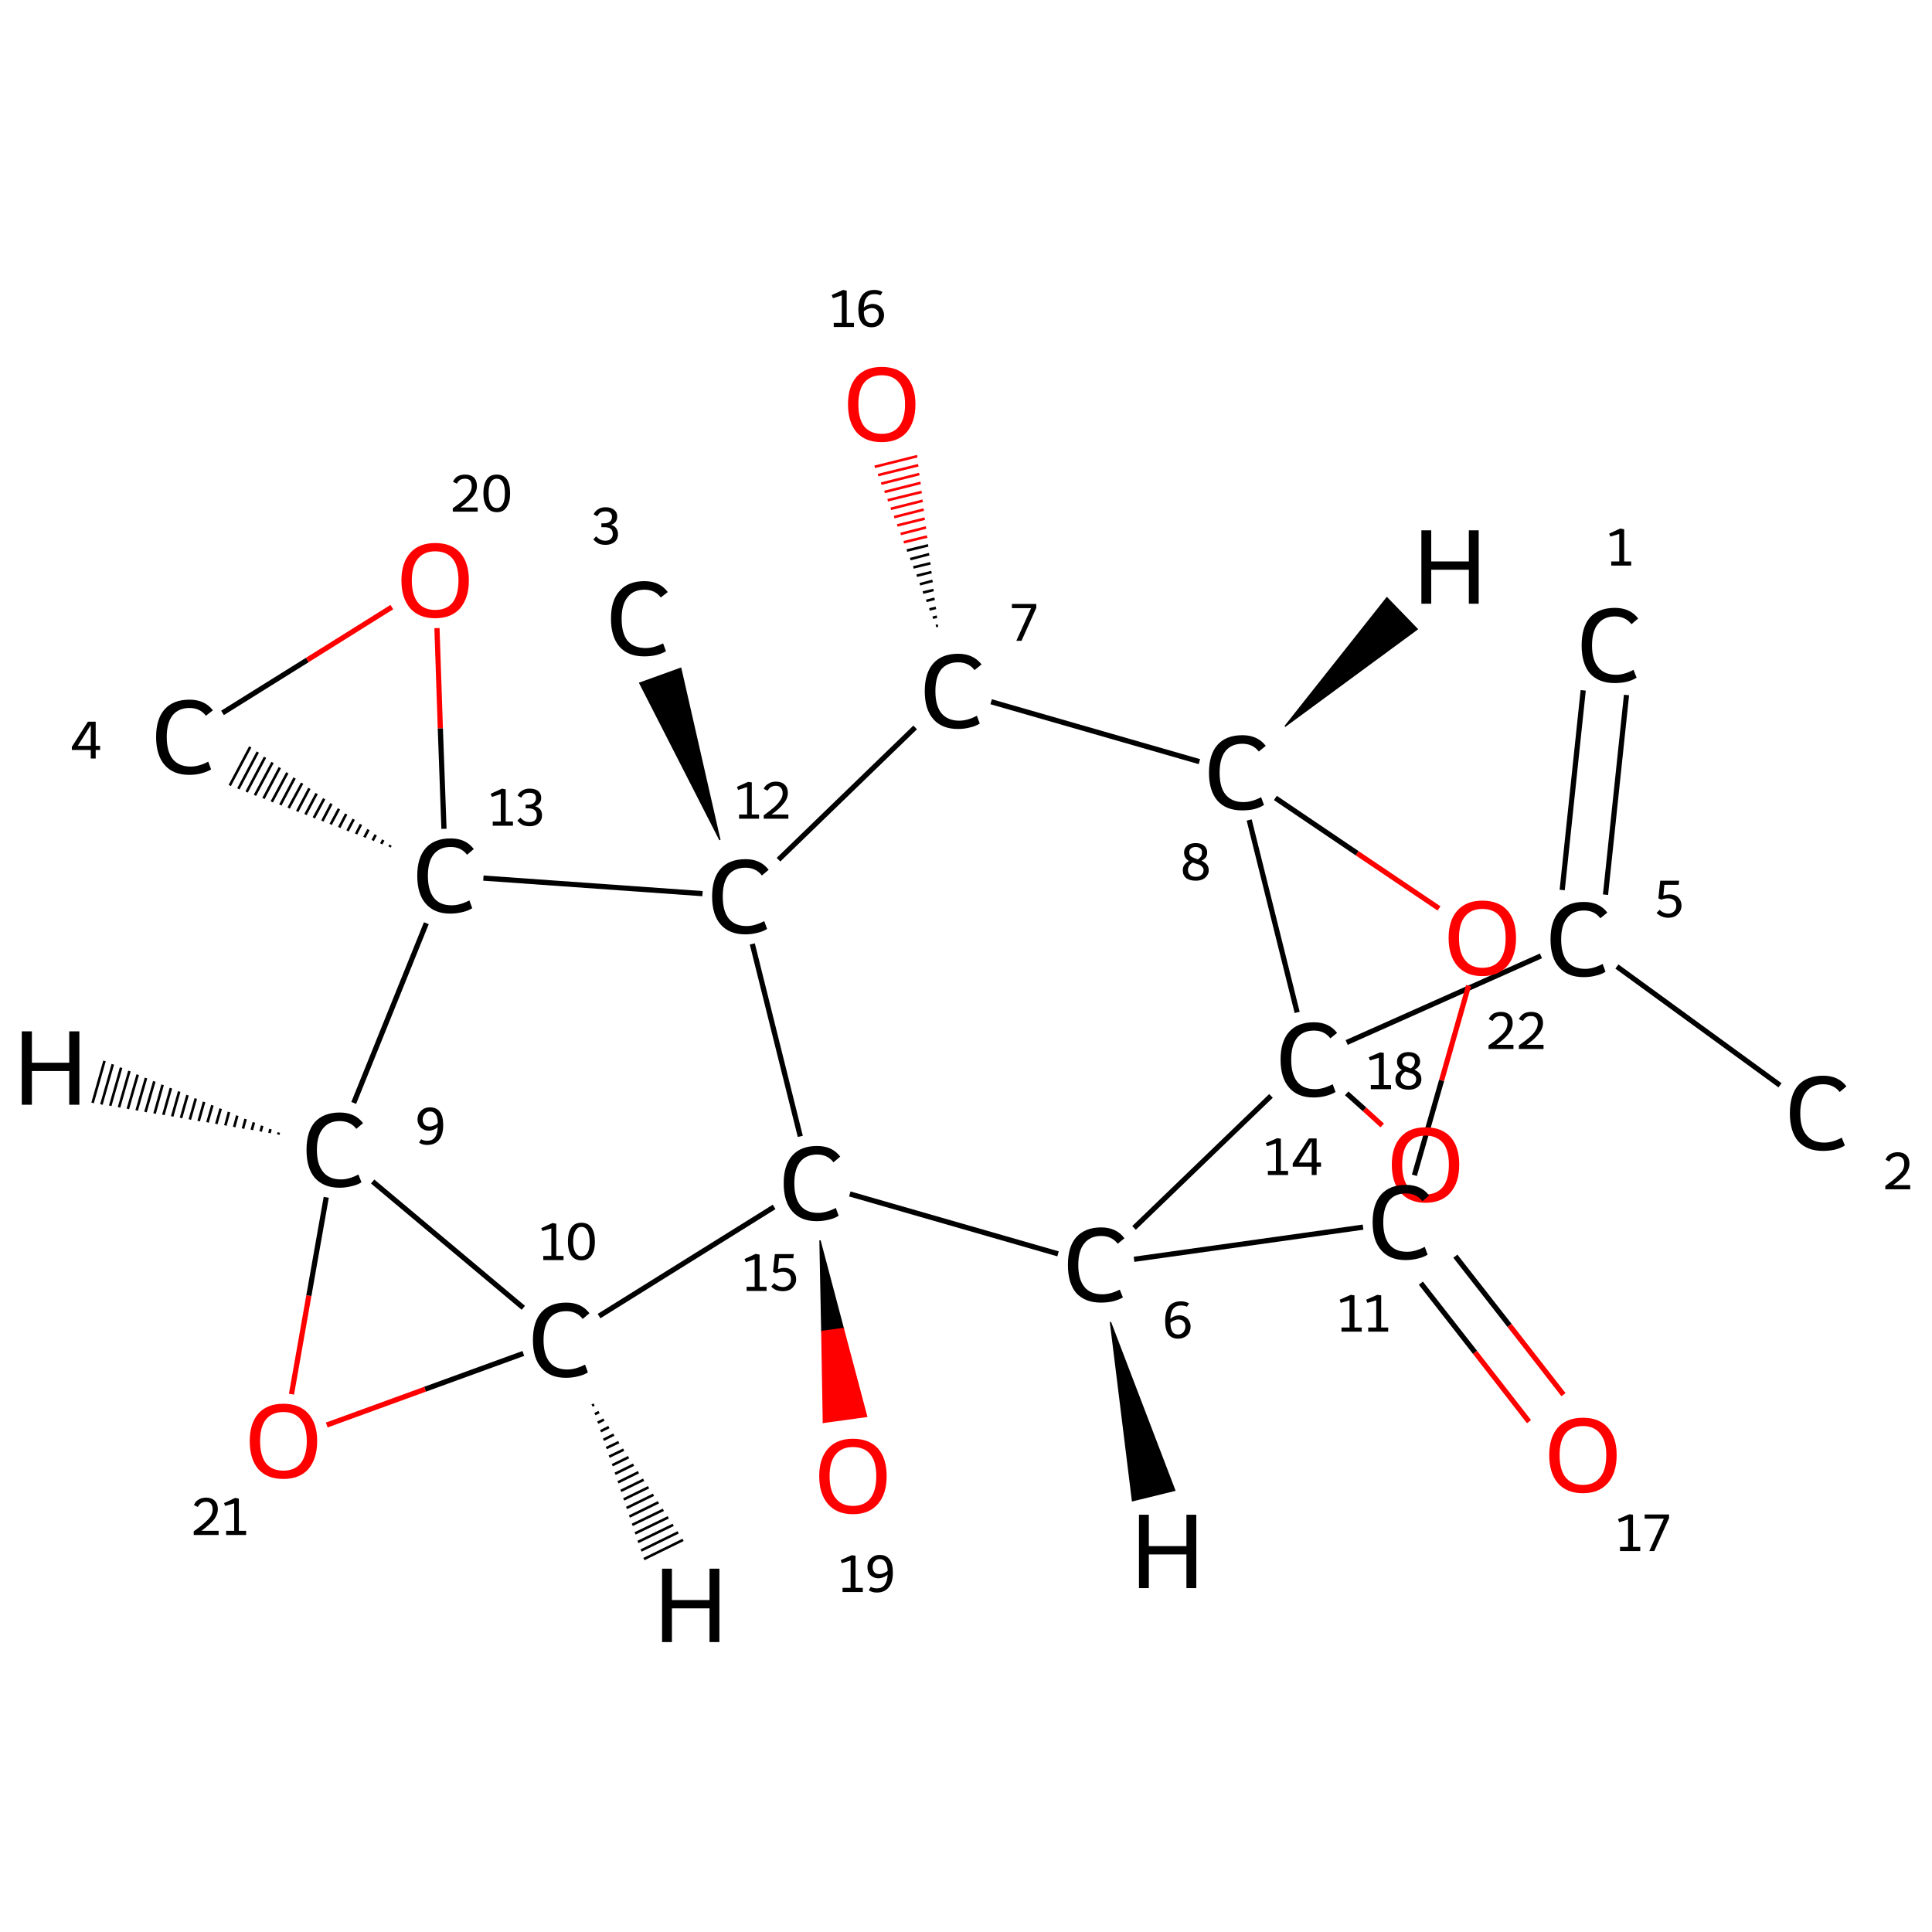 <?xml version='1.0' encoding='iso-8859-1'?>
<svg version='1.1' baseProfile='full'
              xmlns='http://www.w3.org/2000/svg'
                      xmlns:rdkit='http://www.rdkit.org/xml'
                      xmlns:xlink='http://www.w3.org/1999/xlink'
                  xml:space='preserve'
width='745px' height='745px' viewBox='0 0 745 745'>
<!-- END OF HEADER -->
<rect style='opacity:1.0;fill:#FFFFFF;stroke:none' width='745.0' height='745.0' x='0.0' y='0.0'> </rect>
<path class='bond-0 atom-0 atom-1' d='M 627.2,268.0 L 619.1,345.0' style='fill:none;fill-rule:evenodd;stroke:#000000;stroke-width:2.0px;stroke-linecap:butt;stroke-linejoin:miter;stroke-opacity:1' />
<path class='bond-0 atom-0 atom-1' d='M 610.5,266.2 L 602.4,343.2' style='fill:none;fill-rule:evenodd;stroke:#000000;stroke-width:2.0px;stroke-linecap:butt;stroke-linejoin:miter;stroke-opacity:1' />
<path class='bond-1 atom-1 atom-2' d='M 623.5,372.7 L 686.4,418.5' style='fill:none;fill-rule:evenodd;stroke:#000000;stroke-width:2.0px;stroke-linecap:butt;stroke-linejoin:miter;stroke-opacity:1' />
<path class='bond-2 atom-1 atom-3' d='M 594.2,368.6 L 519.3,402.0' style='fill:none;fill-rule:evenodd;stroke:#000000;stroke-width:2.0px;stroke-linecap:butt;stroke-linejoin:miter;stroke-opacity:1' />
<path class='bond-3 atom-3 atom-4' d='M 519.3,421.6 L 526.2,427.8' style='fill:none;fill-rule:evenodd;stroke:#000000;stroke-width:2.0px;stroke-linecap:butt;stroke-linejoin:miter;stroke-opacity:1' />
<path class='bond-3 atom-3 atom-4' d='M 526.2,427.8 L 533.0,434.0' style='fill:none;fill-rule:evenodd;stroke:#FF0000;stroke-width:2.0px;stroke-linecap:butt;stroke-linejoin:miter;stroke-opacity:1' />
<path class='bond-4 atom-3 atom-5' d='M 490.1,422.6 L 437.3,473.5' style='fill:none;fill-rule:evenodd;stroke:#000000;stroke-width:2.0px;stroke-linecap:butt;stroke-linejoin:miter;stroke-opacity:1' />
<path class='bond-5 atom-5 atom-6' d='M 437.3,485.6 L 525.6,473.2' style='fill:none;fill-rule:evenodd;stroke:#000000;stroke-width:2.0px;stroke-linecap:butt;stroke-linejoin:miter;stroke-opacity:1' />
<path class='bond-6 atom-6 atom-7' d='M 547.9,494.8 L 568.8,521.5' style='fill:none;fill-rule:evenodd;stroke:#000000;stroke-width:2.0px;stroke-linecap:butt;stroke-linejoin:miter;stroke-opacity:1' />
<path class='bond-6 atom-6 atom-7' d='M 568.8,521.5 L 589.6,548.2' style='fill:none;fill-rule:evenodd;stroke:#FF0000;stroke-width:2.0px;stroke-linecap:butt;stroke-linejoin:miter;stroke-opacity:1' />
<path class='bond-6 atom-6 atom-7' d='M 561.2,484.4 L 582.1,511.1' style='fill:none;fill-rule:evenodd;stroke:#000000;stroke-width:2.0px;stroke-linecap:butt;stroke-linejoin:miter;stroke-opacity:1' />
<path class='bond-6 atom-6 atom-7' d='M 582.1,511.1 L 602.9,537.8' style='fill:none;fill-rule:evenodd;stroke:#FF0000;stroke-width:2.0px;stroke-linecap:butt;stroke-linejoin:miter;stroke-opacity:1' />
<path class='bond-7 atom-6 atom-8' d='M 545.4,453.2 L 555.9,416.6' style='fill:none;fill-rule:evenodd;stroke:#000000;stroke-width:2.0px;stroke-linecap:butt;stroke-linejoin:miter;stroke-opacity:1' />
<path class='bond-7 atom-6 atom-8' d='M 555.9,416.6 L 566.3,380.1' style='fill:none;fill-rule:evenodd;stroke:#FF0000;stroke-width:2.0px;stroke-linecap:butt;stroke-linejoin:miter;stroke-opacity:1' />
<path class='bond-8 atom-8 atom-9' d='M 554.9,350.3 L 523.3,329.0' style='fill:none;fill-rule:evenodd;stroke:#FF0000;stroke-width:2.0px;stroke-linecap:butt;stroke-linejoin:miter;stroke-opacity:1' />
<path class='bond-8 atom-8 atom-9' d='M 523.3,329.0 L 491.8,307.7' style='fill:none;fill-rule:evenodd;stroke:#000000;stroke-width:2.0px;stroke-linecap:butt;stroke-linejoin:miter;stroke-opacity:1' />
<path class='bond-9 atom-9 atom-10' d='M 462.5,293.7 L 382.2,270.6' style='fill:none;fill-rule:evenodd;stroke:#000000;stroke-width:2.0px;stroke-linecap:butt;stroke-linejoin:miter;stroke-opacity:1' />
<path class='bond-10 atom-10 atom-11' d='M 360.9,241.4 L 361.7,241.2' style='fill:none;fill-rule:evenodd;stroke:#000000;stroke-width:1.0px;stroke-linecap:butt;stroke-linejoin:miter;stroke-opacity:1' />
<path class='bond-10 atom-10 atom-11' d='M 359.7,238.2 L 361.3,237.8' style='fill:none;fill-rule:evenodd;stroke:#000000;stroke-width:1.0px;stroke-linecap:butt;stroke-linejoin:miter;stroke-opacity:1' />
<path class='bond-10 atom-10 atom-11' d='M 358.4,235.0 L 360.9,234.4' style='fill:none;fill-rule:evenodd;stroke:#000000;stroke-width:1.0px;stroke-linecap:butt;stroke-linejoin:miter;stroke-opacity:1' />
<path class='bond-10 atom-10 atom-11' d='M 357.2,231.7 L 360.4,230.9' style='fill:none;fill-rule:evenodd;stroke:#000000;stroke-width:1.0px;stroke-linecap:butt;stroke-linejoin:miter;stroke-opacity:1' />
<path class='bond-10 atom-10 atom-11' d='M 355.9,228.5 L 360.0,227.5' style='fill:none;fill-rule:evenodd;stroke:#000000;stroke-width:1.0px;stroke-linecap:butt;stroke-linejoin:miter;stroke-opacity:1' />
<path class='bond-10 atom-10 atom-11' d='M 354.7,225.3 L 359.6,224.0' style='fill:none;fill-rule:evenodd;stroke:#000000;stroke-width:1.0px;stroke-linecap:butt;stroke-linejoin:miter;stroke-opacity:1' />
<path class='bond-10 atom-10 atom-11' d='M 353.5,222.0 L 359.2,220.6' style='fill:none;fill-rule:evenodd;stroke:#000000;stroke-width:1.0px;stroke-linecap:butt;stroke-linejoin:miter;stroke-opacity:1' />
<path class='bond-10 atom-10 atom-11' d='M 352.2,218.8 L 358.8,217.2' style='fill:none;fill-rule:evenodd;stroke:#000000;stroke-width:1.0px;stroke-linecap:butt;stroke-linejoin:miter;stroke-opacity:1' />
<path class='bond-10 atom-10 atom-11' d='M 351.0,215.6 L 358.3,213.7' style='fill:none;fill-rule:evenodd;stroke:#000000;stroke-width:1.0px;stroke-linecap:butt;stroke-linejoin:miter;stroke-opacity:1' />
<path class='bond-10 atom-10 atom-11' d='M 349.7,212.3 L 357.9,210.3' style='fill:none;fill-rule:evenodd;stroke:#000000;stroke-width:1.0px;stroke-linecap:butt;stroke-linejoin:miter;stroke-opacity:1' />
<path class='bond-10 atom-10 atom-11' d='M 348.5,209.1 L 357.5,206.9' style='fill:none;fill-rule:evenodd;stroke:#FF0000;stroke-width:1.0px;stroke-linecap:butt;stroke-linejoin:miter;stroke-opacity:1' />
<path class='bond-10 atom-10 atom-11' d='M 347.3,205.9 L 357.1,203.4' style='fill:none;fill-rule:evenodd;stroke:#FF0000;stroke-width:1.0px;stroke-linecap:butt;stroke-linejoin:miter;stroke-opacity:1' />
<path class='bond-10 atom-10 atom-11' d='M 346.0,202.6 L 356.6,200.0' style='fill:none;fill-rule:evenodd;stroke:#FF0000;stroke-width:1.0px;stroke-linecap:butt;stroke-linejoin:miter;stroke-opacity:1' />
<path class='bond-10 atom-10 atom-11' d='M 344.8,199.4 L 356.2,196.5' style='fill:none;fill-rule:evenodd;stroke:#FF0000;stroke-width:1.0px;stroke-linecap:butt;stroke-linejoin:miter;stroke-opacity:1' />
<path class='bond-10 atom-10 atom-11' d='M 343.5,196.2 L 355.8,193.1' style='fill:none;fill-rule:evenodd;stroke:#FF0000;stroke-width:1.0px;stroke-linecap:butt;stroke-linejoin:miter;stroke-opacity:1' />
<path class='bond-10 atom-10 atom-11' d='M 342.3,192.9 L 355.4,189.7' style='fill:none;fill-rule:evenodd;stroke:#FF0000;stroke-width:1.0px;stroke-linecap:butt;stroke-linejoin:miter;stroke-opacity:1' />
<path class='bond-10 atom-10 atom-11' d='M 341.1,189.7 L 355.0,186.2' style='fill:none;fill-rule:evenodd;stroke:#FF0000;stroke-width:1.0px;stroke-linecap:butt;stroke-linejoin:miter;stroke-opacity:1' />
<path class='bond-10 atom-10 atom-11' d='M 339.8,186.5 L 354.5,182.8' style='fill:none;fill-rule:evenodd;stroke:#FF0000;stroke-width:1.0px;stroke-linecap:butt;stroke-linejoin:miter;stroke-opacity:1' />
<path class='bond-10 atom-10 atom-11' d='M 338.6,183.2 L 354.1,179.4' style='fill:none;fill-rule:evenodd;stroke:#FF0000;stroke-width:1.0px;stroke-linecap:butt;stroke-linejoin:miter;stroke-opacity:1' />
<path class='bond-10 atom-10 atom-11' d='M 337.3,180.0 L 353.7,175.9' style='fill:none;fill-rule:evenodd;stroke:#FF0000;stroke-width:1.0px;stroke-linecap:butt;stroke-linejoin:miter;stroke-opacity:1' />
<path class='bond-11 atom-10 atom-12' d='M 352.9,280.5 L 300.2,331.5' style='fill:none;fill-rule:evenodd;stroke:#000000;stroke-width:2.0px;stroke-linecap:butt;stroke-linejoin:miter;stroke-opacity:1' />
<path class='bond-12 atom-12 atom-13' d='M 277.6,323.9 L 246.7,263.4 L 262.5,257.7 Z' style='fill:#000000;fill-rule:evenodd;fill-opacity:1;stroke:#000000;stroke-width:0.5px;stroke-linecap:butt;stroke-linejoin:miter;stroke-opacity:1;' />
<path class='bond-13 atom-12 atom-14' d='M 270.9,344.6 L 186.4,338.6' style='fill:none;fill-rule:evenodd;stroke:#000000;stroke-width:2.0px;stroke-linecap:butt;stroke-linejoin:miter;stroke-opacity:1' />
<path class='bond-14 atom-14 atom-15' d='M 150.6,325.9 L 150.2,326.6' style='fill:none;fill-rule:evenodd;stroke:#000000;stroke-width:1.0px;stroke-linecap:butt;stroke-linejoin:miter;stroke-opacity:1' />
<path class='bond-14 atom-14 atom-15' d='M 147.8,323.9 L 147.0,325.4' style='fill:none;fill-rule:evenodd;stroke:#000000;stroke-width:1.0px;stroke-linecap:butt;stroke-linejoin:miter;stroke-opacity:1' />
<path class='bond-14 atom-14 atom-15' d='M 144.9,321.9 L 143.7,324.1' style='fill:none;fill-rule:evenodd;stroke:#000000;stroke-width:1.0px;stroke-linecap:butt;stroke-linejoin:miter;stroke-opacity:1' />
<path class='bond-14 atom-14 atom-15' d='M 142.1,319.9 L 140.5,322.9' style='fill:none;fill-rule:evenodd;stroke:#000000;stroke-width:1.0px;stroke-linecap:butt;stroke-linejoin:miter;stroke-opacity:1' />
<path class='bond-14 atom-14 atom-15' d='M 139.2,317.9 L 137.3,321.6' style='fill:none;fill-rule:evenodd;stroke:#000000;stroke-width:1.0px;stroke-linecap:butt;stroke-linejoin:miter;stroke-opacity:1' />
<path class='bond-14 atom-14 atom-15' d='M 136.4,315.9 L 134.0,320.4' style='fill:none;fill-rule:evenodd;stroke:#000000;stroke-width:1.0px;stroke-linecap:butt;stroke-linejoin:miter;stroke-opacity:1' />
<path class='bond-14 atom-14 atom-15' d='M 133.5,313.9 L 130.8,319.1' style='fill:none;fill-rule:evenodd;stroke:#000000;stroke-width:1.0px;stroke-linecap:butt;stroke-linejoin:miter;stroke-opacity:1' />
<path class='bond-14 atom-14 atom-15' d='M 130.7,311.9 L 127.5,317.9' style='fill:none;fill-rule:evenodd;stroke:#000000;stroke-width:1.0px;stroke-linecap:butt;stroke-linejoin:miter;stroke-opacity:1' />
<path class='bond-14 atom-14 atom-15' d='M 127.8,309.9 L 124.3,316.6' style='fill:none;fill-rule:evenodd;stroke:#000000;stroke-width:1.0px;stroke-linecap:butt;stroke-linejoin:miter;stroke-opacity:1' />
<path class='bond-14 atom-14 atom-15' d='M 125.0,308.0 L 121.0,315.4' style='fill:none;fill-rule:evenodd;stroke:#000000;stroke-width:1.0px;stroke-linecap:butt;stroke-linejoin:miter;stroke-opacity:1' />
<path class='bond-14 atom-14 atom-15' d='M 122.1,306.0 L 117.8,314.1' style='fill:none;fill-rule:evenodd;stroke:#000000;stroke-width:1.0px;stroke-linecap:butt;stroke-linejoin:miter;stroke-opacity:1' />
<path class='bond-14 atom-14 atom-15' d='M 119.3,304.0 L 114.6,312.9' style='fill:none;fill-rule:evenodd;stroke:#000000;stroke-width:1.0px;stroke-linecap:butt;stroke-linejoin:miter;stroke-opacity:1' />
<path class='bond-14 atom-14 atom-15' d='M 116.5,302.0 L 111.3,311.6' style='fill:none;fill-rule:evenodd;stroke:#000000;stroke-width:1.0px;stroke-linecap:butt;stroke-linejoin:miter;stroke-opacity:1' />
<path class='bond-14 atom-14 atom-15' d='M 113.6,300.0 L 108.1,310.4' style='fill:none;fill-rule:evenodd;stroke:#000000;stroke-width:1.0px;stroke-linecap:butt;stroke-linejoin:miter;stroke-opacity:1' />
<path class='bond-14 atom-14 atom-15' d='M 110.8,298.0 L 104.8,309.2' style='fill:none;fill-rule:evenodd;stroke:#000000;stroke-width:1.0px;stroke-linecap:butt;stroke-linejoin:miter;stroke-opacity:1' />
<path class='bond-14 atom-14 atom-15' d='M 107.9,296.0 L 101.6,307.9' style='fill:none;fill-rule:evenodd;stroke:#000000;stroke-width:1.0px;stroke-linecap:butt;stroke-linejoin:miter;stroke-opacity:1' />
<path class='bond-14 atom-14 atom-15' d='M 105.1,294.0 L 98.3,306.7' style='fill:none;fill-rule:evenodd;stroke:#000000;stroke-width:1.0px;stroke-linecap:butt;stroke-linejoin:miter;stroke-opacity:1' />
<path class='bond-14 atom-14 atom-15' d='M 102.2,292.0 L 95.1,305.4' style='fill:none;fill-rule:evenodd;stroke:#000000;stroke-width:1.0px;stroke-linecap:butt;stroke-linejoin:miter;stroke-opacity:1' />
<path class='bond-14 atom-14 atom-15' d='M 99.4,290.0 L 91.9,304.2' style='fill:none;fill-rule:evenodd;stroke:#000000;stroke-width:1.0px;stroke-linecap:butt;stroke-linejoin:miter;stroke-opacity:1' />
<path class='bond-14 atom-14 atom-15' d='M 96.5,288.0 L 88.6,302.9' style='fill:none;fill-rule:evenodd;stroke:#000000;stroke-width:1.0px;stroke-linecap:butt;stroke-linejoin:miter;stroke-opacity:1' />
<path class='bond-15 atom-15 atom-16' d='M 85.8,274.9 L 118.5,254.5' style='fill:none;fill-rule:evenodd;stroke:#000000;stroke-width:2.0px;stroke-linecap:butt;stroke-linejoin:miter;stroke-opacity:1' />
<path class='bond-15 atom-15 atom-16' d='M 118.5,254.5 L 151.1,234.1' style='fill:none;fill-rule:evenodd;stroke:#FF0000;stroke-width:2.0px;stroke-linecap:butt;stroke-linejoin:miter;stroke-opacity:1' />
<path class='bond-16 atom-14 atom-17' d='M 164.4,356.0 L 136.4,425.3' style='fill:none;fill-rule:evenodd;stroke:#000000;stroke-width:2.0px;stroke-linecap:butt;stroke-linejoin:miter;stroke-opacity:1' />
<path class='bond-17 atom-17 atom-18' d='M 143.7,455.6 L 201.8,504.3' style='fill:none;fill-rule:evenodd;stroke:#000000;stroke-width:2.0px;stroke-linecap:butt;stroke-linejoin:miter;stroke-opacity:1' />
<path class='bond-18 atom-18 atom-19' d='M 231.0,507.5 L 298.5,465.4' style='fill:none;fill-rule:evenodd;stroke:#000000;stroke-width:2.0px;stroke-linecap:butt;stroke-linejoin:miter;stroke-opacity:1' />
<path class='bond-19 atom-19 atom-20' d='M 316.2,478.3 L 325.2,512.3 L 316.9,513.4 Z' style='fill:#000000;fill-rule:evenodd;fill-opacity:1;stroke:#000000;stroke-width:0.5px;stroke-linecap:butt;stroke-linejoin:miter;stroke-opacity:1;' />
<path class='bond-19 atom-19 atom-20' d='M 325.2,512.3 L 317.5,548.5 L 334.2,546.2 Z' style='fill:#FF0000;fill-rule:evenodd;fill-opacity:1;stroke:#FF0000;stroke-width:0.5px;stroke-linecap:butt;stroke-linejoin:miter;stroke-opacity:1;' />
<path class='bond-19 atom-19 atom-20' d='M 325.2,512.3 L 316.9,513.4 L 317.5,548.5 Z' style='fill:#FF0000;fill-rule:evenodd;fill-opacity:1;stroke:#FF0000;stroke-width:0.5px;stroke-linecap:butt;stroke-linejoin:miter;stroke-opacity:1;' />
<path class='bond-20 atom-18 atom-21' d='M 201.8,521.9 L 163.9,535.7' style='fill:none;fill-rule:evenodd;stroke:#000000;stroke-width:2.0px;stroke-linecap:butt;stroke-linejoin:miter;stroke-opacity:1' />
<path class='bond-20 atom-18 atom-21' d='M 163.9,535.7 L 126.0,549.5' style='fill:none;fill-rule:evenodd;stroke:#FF0000;stroke-width:2.0px;stroke-linecap:butt;stroke-linejoin:miter;stroke-opacity:1' />
<path class='bond-21 atom-9 atom-3' d='M 481.7,316.2 L 500.2,390.4' style='fill:none;fill-rule:evenodd;stroke:#000000;stroke-width:2.0px;stroke-linecap:butt;stroke-linejoin:miter;stroke-opacity:1' />
<path class='bond-22 atom-19 atom-12' d='M 308.6,438.2 L 290.1,364.0' style='fill:none;fill-rule:evenodd;stroke:#000000;stroke-width:2.0px;stroke-linecap:butt;stroke-linejoin:miter;stroke-opacity:1' />
<path class='bond-23 atom-19 atom-5' d='M 327.7,460.4 L 408.0,483.5' style='fill:none;fill-rule:evenodd;stroke:#000000;stroke-width:2.0px;stroke-linecap:butt;stroke-linejoin:miter;stroke-opacity:1' />
<path class='bond-24 atom-16 atom-14' d='M 168.5,242.2 L 169.8,280.9' style='fill:none;fill-rule:evenodd;stroke:#FF0000;stroke-width:2.0px;stroke-linecap:butt;stroke-linejoin:miter;stroke-opacity:1' />
<path class='bond-24 atom-16 atom-14' d='M 169.8,280.9 L 171.2,319.6' style='fill:none;fill-rule:evenodd;stroke:#000000;stroke-width:2.0px;stroke-linecap:butt;stroke-linejoin:miter;stroke-opacity:1' />
<path class='bond-25 atom-21 atom-17' d='M 112.4,537.6 L 119.1,499.6' style='fill:none;fill-rule:evenodd;stroke:#FF0000;stroke-width:2.0px;stroke-linecap:butt;stroke-linejoin:miter;stroke-opacity:1' />
<path class='bond-25 atom-21 atom-17' d='M 119.1,499.6 L 125.8,461.7' style='fill:none;fill-rule:evenodd;stroke:#000000;stroke-width:2.0px;stroke-linecap:butt;stroke-linejoin:miter;stroke-opacity:1' />
<path class='bond-26 atom-5 atom-22' d='M 428.2,509.8 L 453.0,574.7 L 436.7,578.7 Z' style='fill:#000000;fill-rule:evenodd;fill-opacity:1;stroke:#000000;stroke-width:0.5px;stroke-linecap:butt;stroke-linejoin:miter;stroke-opacity:1;' />
<path class='bond-27 atom-9 atom-23' d='M 495.5,280.1 L 534.8,230.5 L 546.5,242.6 Z' style='fill:#000000;fill-rule:evenodd;fill-opacity:1;stroke:#000000;stroke-width:0.5px;stroke-linecap:butt;stroke-linejoin:miter;stroke-opacity:1;' />
<path class='bond-28 atom-17 atom-24' d='M 107.3,437.5 L 107.5,436.7' style='fill:none;fill-rule:evenodd;stroke:#000000;stroke-width:1.0px;stroke-linecap:butt;stroke-linejoin:miter;stroke-opacity:1' />
<path class='bond-28 atom-17 atom-24' d='M 103.9,436.9 L 104.3,435.4' style='fill:none;fill-rule:evenodd;stroke:#000000;stroke-width:1.0px;stroke-linecap:butt;stroke-linejoin:miter;stroke-opacity:1' />
<path class='bond-28 atom-17 atom-24' d='M 100.5,436.3 L 101.1,434.1' style='fill:none;fill-rule:evenodd;stroke:#000000;stroke-width:1.0px;stroke-linecap:butt;stroke-linejoin:miter;stroke-opacity:1' />
<path class='bond-28 atom-17 atom-24' d='M 97.1,435.7 L 97.9,432.8' style='fill:none;fill-rule:evenodd;stroke:#000000;stroke-width:1.0px;stroke-linecap:butt;stroke-linejoin:miter;stroke-opacity:1' />
<path class='bond-28 atom-17 atom-24' d='M 93.7,435.2 L 94.7,431.5' style='fill:none;fill-rule:evenodd;stroke:#000000;stroke-width:1.0px;stroke-linecap:butt;stroke-linejoin:miter;stroke-opacity:1' />
<path class='bond-28 atom-17 atom-24' d='M 90.3,434.6 L 91.5,430.2' style='fill:none;fill-rule:evenodd;stroke:#000000;stroke-width:1.0px;stroke-linecap:butt;stroke-linejoin:miter;stroke-opacity:1' />
<path class='bond-28 atom-17 atom-24' d='M 86.9,434.0 L 88.3,428.8' style='fill:none;fill-rule:evenodd;stroke:#000000;stroke-width:1.0px;stroke-linecap:butt;stroke-linejoin:miter;stroke-opacity:1' />
<path class='bond-28 atom-17 atom-24' d='M 83.4,433.4 L 85.1,427.5' style='fill:none;fill-rule:evenodd;stroke:#000000;stroke-width:1.0px;stroke-linecap:butt;stroke-linejoin:miter;stroke-opacity:1' />
<path class='bond-28 atom-17 atom-24' d='M 80.0,432.8 L 81.9,426.2' style='fill:none;fill-rule:evenodd;stroke:#000000;stroke-width:1.0px;stroke-linecap:butt;stroke-linejoin:miter;stroke-opacity:1' />
<path class='bond-28 atom-17 atom-24' d='M 76.6,432.3 L 78.7,424.9' style='fill:none;fill-rule:evenodd;stroke:#000000;stroke-width:1.0px;stroke-linecap:butt;stroke-linejoin:miter;stroke-opacity:1' />
<path class='bond-28 atom-17 atom-24' d='M 73.2,431.7 L 75.5,423.6' style='fill:none;fill-rule:evenodd;stroke:#000000;stroke-width:1.0px;stroke-linecap:butt;stroke-linejoin:miter;stroke-opacity:1' />
<path class='bond-28 atom-17 atom-24' d='M 69.8,431.1 L 72.3,422.3' style='fill:none;fill-rule:evenodd;stroke:#000000;stroke-width:1.0px;stroke-linecap:butt;stroke-linejoin:miter;stroke-opacity:1' />
<path class='bond-28 atom-17 atom-24' d='M 66.4,430.5 L 69.1,420.9' style='fill:none;fill-rule:evenodd;stroke:#000000;stroke-width:1.0px;stroke-linecap:butt;stroke-linejoin:miter;stroke-opacity:1' />
<path class='bond-28 atom-17 atom-24' d='M 63.0,429.9 L 65.9,419.6' style='fill:none;fill-rule:evenodd;stroke:#000000;stroke-width:1.0px;stroke-linecap:butt;stroke-linejoin:miter;stroke-opacity:1' />
<path class='bond-28 atom-17 atom-24' d='M 59.6,429.4 L 62.7,418.3' style='fill:none;fill-rule:evenodd;stroke:#000000;stroke-width:1.0px;stroke-linecap:butt;stroke-linejoin:miter;stroke-opacity:1' />
<path class='bond-28 atom-17 atom-24' d='M 56.1,428.8 L 59.5,417.0' style='fill:none;fill-rule:evenodd;stroke:#000000;stroke-width:1.0px;stroke-linecap:butt;stroke-linejoin:miter;stroke-opacity:1' />
<path class='bond-28 atom-17 atom-24' d='M 52.7,428.2 L 56.3,415.7' style='fill:none;fill-rule:evenodd;stroke:#000000;stroke-width:1.0px;stroke-linecap:butt;stroke-linejoin:miter;stroke-opacity:1' />
<path class='bond-28 atom-17 atom-24' d='M 49.3,427.6 L 53.1,414.4' style='fill:none;fill-rule:evenodd;stroke:#000000;stroke-width:1.0px;stroke-linecap:butt;stroke-linejoin:miter;stroke-opacity:1' />
<path class='bond-28 atom-17 atom-24' d='M 45.9,427.0 L 49.9,413.0' style='fill:none;fill-rule:evenodd;stroke:#000000;stroke-width:1.0px;stroke-linecap:butt;stroke-linejoin:miter;stroke-opacity:1' />
<path class='bond-28 atom-17 atom-24' d='M 42.5,426.4 L 46.7,411.7' style='fill:none;fill-rule:evenodd;stroke:#000000;stroke-width:1.0px;stroke-linecap:butt;stroke-linejoin:miter;stroke-opacity:1' />
<path class='bond-28 atom-17 atom-24' d='M 39.1,425.9 L 43.5,410.4' style='fill:none;fill-rule:evenodd;stroke:#000000;stroke-width:1.0px;stroke-linecap:butt;stroke-linejoin:miter;stroke-opacity:1' />
<path class='bond-28 atom-17 atom-24' d='M 35.7,425.3 L 40.3,409.1' style='fill:none;fill-rule:evenodd;stroke:#000000;stroke-width:1.0px;stroke-linecap:butt;stroke-linejoin:miter;stroke-opacity:1' />
<path class='bond-29 atom-18 atom-25' d='M 229.1,541.6 L 228.3,542.0' style='fill:none;fill-rule:evenodd;stroke:#000000;stroke-width:1.0px;stroke-linecap:butt;stroke-linejoin:miter;stroke-opacity:1' />
<path class='bond-29 atom-18 atom-25' d='M 231.0,544.5 L 229.4,545.3' style='fill:none;fill-rule:evenodd;stroke:#000000;stroke-width:1.0px;stroke-linecap:butt;stroke-linejoin:miter;stroke-opacity:1' />
<path class='bond-29 atom-18 atom-25' d='M 232.9,547.4 L 230.5,548.6' style='fill:none;fill-rule:evenodd;stroke:#000000;stroke-width:1.0px;stroke-linecap:butt;stroke-linejoin:miter;stroke-opacity:1' />
<path class='bond-29 atom-18 atom-25' d='M 234.8,550.3 L 231.6,551.9' style='fill:none;fill-rule:evenodd;stroke:#000000;stroke-width:1.0px;stroke-linecap:butt;stroke-linejoin:miter;stroke-opacity:1' />
<path class='bond-29 atom-18 atom-25' d='M 236.7,553.2 L 232.7,555.2' style='fill:none;fill-rule:evenodd;stroke:#000000;stroke-width:1.0px;stroke-linecap:butt;stroke-linejoin:miter;stroke-opacity:1' />
<path class='bond-29 atom-18 atom-25' d='M 238.6,556.1 L 233.8,558.4' style='fill:none;fill-rule:evenodd;stroke:#000000;stroke-width:1.0px;stroke-linecap:butt;stroke-linejoin:miter;stroke-opacity:1' />
<path class='bond-29 atom-18 atom-25' d='M 240.5,559.0 L 234.9,561.7' style='fill:none;fill-rule:evenodd;stroke:#000000;stroke-width:1.0px;stroke-linecap:butt;stroke-linejoin:miter;stroke-opacity:1' />
<path class='bond-29 atom-18 atom-25' d='M 242.4,561.9 L 236.1,565.0' style='fill:none;fill-rule:evenodd;stroke:#000000;stroke-width:1.0px;stroke-linecap:butt;stroke-linejoin:miter;stroke-opacity:1' />
<path class='bond-29 atom-18 atom-25' d='M 244.3,564.8 L 237.2,568.3' style='fill:none;fill-rule:evenodd;stroke:#000000;stroke-width:1.0px;stroke-linecap:butt;stroke-linejoin:miter;stroke-opacity:1' />
<path class='bond-29 atom-18 atom-25' d='M 246.2,567.7 L 238.3,571.6' style='fill:none;fill-rule:evenodd;stroke:#000000;stroke-width:1.0px;stroke-linecap:butt;stroke-linejoin:miter;stroke-opacity:1' />
<path class='bond-29 atom-18 atom-25' d='M 248.2,570.6 L 239.4,574.9' style='fill:none;fill-rule:evenodd;stroke:#000000;stroke-width:1.0px;stroke-linecap:butt;stroke-linejoin:miter;stroke-opacity:1' />
<path class='bond-29 atom-18 atom-25' d='M 250.1,573.5 L 240.5,578.2' style='fill:none;fill-rule:evenodd;stroke:#000000;stroke-width:1.0px;stroke-linecap:butt;stroke-linejoin:miter;stroke-opacity:1' />
<path class='bond-29 atom-18 atom-25' d='M 252.0,576.4 L 241.6,581.5' style='fill:none;fill-rule:evenodd;stroke:#000000;stroke-width:1.0px;stroke-linecap:butt;stroke-linejoin:miter;stroke-opacity:1' />
<path class='bond-29 atom-18 atom-25' d='M 253.9,579.3 L 242.7,584.8' style='fill:none;fill-rule:evenodd;stroke:#000000;stroke-width:1.0px;stroke-linecap:butt;stroke-linejoin:miter;stroke-opacity:1' />
<path class='bond-29 atom-18 atom-25' d='M 255.8,582.2 L 243.8,588.0' style='fill:none;fill-rule:evenodd;stroke:#000000;stroke-width:1.0px;stroke-linecap:butt;stroke-linejoin:miter;stroke-opacity:1' />
<path class='bond-29 atom-18 atom-25' d='M 257.7,585.1 L 244.9,591.3' style='fill:none;fill-rule:evenodd;stroke:#000000;stroke-width:1.0px;stroke-linecap:butt;stroke-linejoin:miter;stroke-opacity:1' />
<path class='bond-29 atom-18 atom-25' d='M 259.6,588.0 L 246.0,594.6' style='fill:none;fill-rule:evenodd;stroke:#000000;stroke-width:1.0px;stroke-linecap:butt;stroke-linejoin:miter;stroke-opacity:1' />
<path class='bond-29 atom-18 atom-25' d='M 261.5,590.9 L 247.2,597.9' style='fill:none;fill-rule:evenodd;stroke:#000000;stroke-width:1.0px;stroke-linecap:butt;stroke-linejoin:miter;stroke-opacity:1' />
<path class='bond-29 atom-18 atom-25' d='M 263.4,593.8 L 248.3,601.2' style='fill:none;fill-rule:evenodd;stroke:#000000;stroke-width:1.0px;stroke-linecap:butt;stroke-linejoin:miter;stroke-opacity:1' />
<path class='atom-0' d='M 609.9 248.9
Q 609.9 241.8, 613.1 238.1
Q 616.5 234.4, 622.7 234.4
Q 628.6 234.4, 631.7 238.5
L 629.1 240.7
Q 626.8 237.7, 622.7 237.7
Q 618.5 237.7, 616.2 240.6
Q 613.9 243.4, 613.9 248.9
Q 613.9 254.5, 616.3 257.3
Q 618.6 260.2, 623.2 260.2
Q 626.3 260.2, 629.9 258.3
L 631.1 261.3
Q 629.6 262.3, 627.3 262.9
Q 625.1 263.4, 622.6 263.4
Q 616.5 263.4, 613.1 259.7
Q 609.9 255.9, 609.9 248.9
' fill='#000000'/>
<path class='atom-1' d='M 597.9 362.2
Q 597.9 355.2, 601.2 351.5
Q 604.5 347.8, 610.8 347.8
Q 616.7 347.8, 619.8 351.9
L 617.1 354.1
Q 614.9 351.1, 610.8 351.1
Q 606.5 351.1, 604.3 354.0
Q 602.0 356.8, 602.0 362.2
Q 602.0 367.8, 604.3 370.7
Q 606.7 373.6, 611.3 373.6
Q 614.4 373.6, 618.0 371.7
L 619.1 374.7
Q 617.7 375.7, 615.4 376.2
Q 613.2 376.8, 610.7 376.8
Q 604.5 376.8, 601.2 373.0
Q 597.9 369.3, 597.9 362.2
' fill='#000000'/>
<path class='atom-2' d='M 690.2 429.3
Q 690.2 422.2, 693.4 418.5
Q 696.8 414.8, 703.0 414.8
Q 708.9 414.8, 712.0 418.9
L 709.4 421.1
Q 707.1 418.1, 703.0 418.1
Q 698.8 418.1, 696.5 421.0
Q 694.2 423.8, 694.2 429.3
Q 694.2 434.9, 696.6 437.7
Q 698.9 440.6, 703.5 440.6
Q 706.6 440.6, 710.2 438.7
L 711.4 441.7
Q 709.9 442.7, 707.6 443.3
Q 705.4 443.8, 702.9 443.8
Q 696.8 443.8, 693.4 440.1
Q 690.2 436.3, 690.2 429.3
' fill='#000000'/>
<path class='atom-3' d='M 493.8 408.6
Q 493.8 401.6, 497.1 397.9
Q 500.4 394.2, 506.7 394.2
Q 512.5 394.2, 515.6 398.3
L 513.0 400.4
Q 510.7 397.4, 506.7 397.4
Q 502.4 397.4, 500.1 400.3
Q 497.9 403.2, 497.9 408.6
Q 497.9 414.2, 500.2 417.1
Q 502.5 420.0, 507.1 420.0
Q 510.2 420.0, 513.9 418.1
L 515.0 421.1
Q 513.5 422.0, 511.3 422.6
Q 509.0 423.2, 506.5 423.2
Q 500.4 423.2, 497.1 419.4
Q 493.8 415.6, 493.8 408.6
' fill='#000000'/>
<path class='atom-4' d='M 536.7 449.1
Q 536.7 442.3, 540.1 438.5
Q 543.4 434.7, 549.7 434.7
Q 556.0 434.7, 559.4 438.5
Q 562.7 442.3, 562.7 449.1
Q 562.7 456.0, 559.3 459.9
Q 555.9 463.8, 549.7 463.8
Q 543.5 463.8, 540.1 459.9
Q 536.7 456.0, 536.7 449.1
M 549.7 460.6
Q 554.0 460.6, 556.4 457.7
Q 558.7 454.8, 558.7 449.1
Q 558.7 443.5, 556.4 440.7
Q 554.0 437.9, 549.7 437.9
Q 545.4 437.9, 543.0 440.7
Q 540.7 443.5, 540.7 449.1
Q 540.7 454.8, 543.0 457.7
Q 545.4 460.6, 549.7 460.6
' fill='#FF0000'/>
<path class='atom-5' d='M 411.8 487.8
Q 411.8 480.7, 415.0 477.1
Q 418.4 473.3, 424.6 473.3
Q 430.5 473.3, 433.6 477.5
L 431.0 479.6
Q 428.7 476.6, 424.6 476.6
Q 420.4 476.6, 418.1 479.5
Q 415.8 482.3, 415.8 487.8
Q 415.8 493.4, 418.2 496.3
Q 420.5 499.1, 425.1 499.1
Q 428.2 499.1, 431.8 497.3
L 433.0 500.3
Q 431.5 501.2, 429.2 501.8
Q 427.0 502.3, 424.5 502.3
Q 418.4 502.3, 415.0 498.6
Q 411.8 494.8, 411.8 487.8
' fill='#000000'/>
<path class='atom-6' d='M 529.3 471.3
Q 529.3 464.3, 532.6 460.6
Q 535.9 456.9, 542.2 456.9
Q 548.0 456.9, 551.1 461.0
L 548.5 463.2
Q 546.2 460.2, 542.2 460.2
Q 537.9 460.2, 535.6 463.0
Q 533.4 465.9, 533.4 471.3
Q 533.4 476.9, 535.7 479.8
Q 538.0 482.7, 542.6 482.7
Q 545.7 482.7, 549.4 480.8
L 550.5 483.8
Q 549.0 484.8, 546.8 485.3
Q 544.5 485.9, 542.0 485.9
Q 535.9 485.9, 532.6 482.1
Q 529.3 478.4, 529.3 471.3
' fill='#000000'/>
<path class='atom-7' d='M 597.4 561.1
Q 597.4 554.3, 600.7 550.5
Q 604.1 546.7, 610.4 546.7
Q 616.7 546.7, 620.0 550.5
Q 623.4 554.3, 623.4 561.1
Q 623.4 568.0, 620.0 571.9
Q 616.6 575.8, 610.4 575.8
Q 604.1 575.8, 600.7 571.9
Q 597.4 568.0, 597.4 561.1
M 610.4 572.6
Q 614.7 572.6, 617.0 569.7
Q 619.4 566.8, 619.4 561.1
Q 619.4 555.6, 617.0 552.8
Q 614.7 549.9, 610.4 549.9
Q 606.1 549.9, 603.7 552.7
Q 601.4 555.5, 601.4 561.1
Q 601.4 566.8, 603.7 569.7
Q 606.1 572.6, 610.4 572.6
' fill='#FF0000'/>
<path class='atom-8' d='M 558.6 361.7
Q 558.6 354.9, 562.0 351.1
Q 565.4 347.3, 571.6 347.3
Q 577.9 347.3, 581.3 351.1
Q 584.6 354.9, 584.6 361.7
Q 584.6 368.6, 581.2 372.5
Q 577.8 376.4, 571.6 376.4
Q 565.4 376.4, 562.0 372.5
Q 558.6 368.6, 558.6 361.7
M 571.6 373.2
Q 576.0 373.2, 578.3 370.3
Q 580.6 367.4, 580.6 361.7
Q 580.6 356.1, 578.3 353.3
Q 576.0 350.5, 571.6 350.5
Q 567.3 350.5, 565.0 353.3
Q 562.6 356.1, 562.6 361.7
Q 562.6 367.4, 565.0 370.3
Q 567.3 373.2, 571.6 373.2
' fill='#FF0000'/>
<path class='atom-9' d='M 466.2 298.0
Q 466.2 290.9, 469.5 287.2
Q 472.8 283.5, 479.1 283.5
Q 484.9 283.5, 488.1 287.6
L 485.4 289.8
Q 483.1 286.8, 479.1 286.8
Q 474.8 286.8, 472.5 289.7
Q 470.3 292.5, 470.3 298.0
Q 470.3 303.6, 472.6 306.4
Q 475.0 309.3, 479.5 309.3
Q 482.7 309.3, 486.3 307.4
L 487.4 310.4
Q 485.9 311.4, 483.7 312.0
Q 481.5 312.5, 479.0 312.5
Q 472.8 312.5, 469.5 308.8
Q 466.2 305.0, 466.2 298.0
' fill='#000000'/>
<path class='atom-10' d='M 356.6 266.5
Q 356.6 259.5, 359.9 255.8
Q 363.2 252.1, 369.5 252.1
Q 375.3 252.1, 378.5 256.2
L 375.8 258.4
Q 373.5 255.4, 369.5 255.4
Q 365.2 255.4, 362.9 258.2
Q 360.7 261.1, 360.7 266.5
Q 360.7 272.1, 363.0 275.0
Q 365.4 277.9, 369.9 277.9
Q 373.1 277.9, 376.7 276.0
L 377.8 279.0
Q 376.3 280.0, 374.1 280.5
Q 371.9 281.1, 369.4 281.1
Q 363.2 281.1, 359.9 277.3
Q 356.6 273.6, 356.6 266.5
' fill='#000000'/>
<path class='atom-11' d='M 327.0 155.9
Q 327.0 149.1, 330.3 145.3
Q 333.7 141.5, 340.0 141.5
Q 346.3 141.5, 349.6 145.3
Q 353.0 149.1, 353.0 155.9
Q 353.0 162.7, 349.6 166.7
Q 346.2 170.5, 340.0 170.5
Q 333.7 170.5, 330.3 166.7
Q 327.0 162.8, 327.0 155.9
M 340.0 167.3
Q 344.3 167.3, 346.6 164.5
Q 349.0 161.5, 349.0 155.9
Q 349.0 150.3, 346.6 147.5
Q 344.3 144.7, 340.0 144.7
Q 335.7 144.7, 333.3 147.5
Q 331.0 150.3, 331.0 155.9
Q 331.0 161.6, 333.3 164.5
Q 335.7 167.3, 340.0 167.3
' fill='#FF0000'/>
<path class='atom-12' d='M 274.6 345.7
Q 274.6 338.7, 277.9 335.0
Q 281.2 331.3, 287.5 331.3
Q 293.3 331.3, 296.4 335.4
L 293.8 337.6
Q 291.5 334.6, 287.5 334.6
Q 283.2 334.6, 280.9 337.4
Q 278.7 340.3, 278.7 345.7
Q 278.7 351.3, 281.0 354.2
Q 283.4 357.1, 287.9 357.1
Q 291.0 357.1, 294.7 355.2
L 295.8 358.2
Q 294.3 359.2, 292.1 359.7
Q 289.8 360.3, 287.4 360.3
Q 281.2 360.3, 277.9 356.5
Q 274.6 352.8, 274.6 345.7
' fill='#000000'/>
<path class='atom-13' d='M 235.6 238.6
Q 235.6 231.5, 238.9 227.9
Q 242.2 224.1, 248.5 224.1
Q 254.4 224.1, 257.5 228.3
L 254.8 230.4
Q 252.6 227.4, 248.5 227.4
Q 244.2 227.4, 242.0 230.3
Q 239.7 233.1, 239.7 238.6
Q 239.7 244.2, 242.0 247.1
Q 244.4 249.9, 249.0 249.9
Q 252.1 249.9, 255.7 248.1
L 256.8 251.1
Q 255.4 252.0, 253.1 252.6
Q 250.9 253.1, 248.4 253.1
Q 242.2 253.1, 238.9 249.4
Q 235.6 245.6, 235.6 238.6
' fill='#000000'/>
<path class='atom-14' d='M 160.9 337.7
Q 160.9 330.7, 164.2 327.0
Q 167.5 323.3, 173.8 323.3
Q 179.6 323.3, 182.7 327.4
L 180.1 329.6
Q 177.8 326.6, 173.8 326.6
Q 169.5 326.6, 167.2 329.5
Q 165.0 332.3, 165.0 337.7
Q 165.0 343.3, 167.3 346.2
Q 169.6 349.1, 174.2 349.1
Q 177.3 349.1, 181.0 347.2
L 182.1 350.2
Q 180.6 351.2, 178.4 351.7
Q 176.1 352.3, 173.6 352.3
Q 167.5 352.3, 164.2 348.5
Q 160.9 344.8, 160.9 337.7
' fill='#000000'/>
<path class='atom-15' d='M 60.2 284.2
Q 60.2 277.2, 63.5 273.5
Q 66.8 269.8, 73.1 269.8
Q 78.9 269.8, 82.1 273.9
L 79.4 276.0
Q 77.1 273.0, 73.1 273.0
Q 68.8 273.0, 66.5 275.9
Q 64.3 278.8, 64.3 284.2
Q 64.3 289.8, 66.6 292.7
Q 69.0 295.6, 73.5 295.6
Q 76.7 295.6, 80.3 293.7
L 81.4 296.7
Q 79.9 297.6, 77.7 298.2
Q 75.5 298.8, 73.0 298.8
Q 66.8 298.8, 63.5 295.0
Q 60.2 291.2, 60.2 284.2
' fill='#000000'/>
<path class='atom-16' d='M 154.8 223.8
Q 154.8 217.0, 158.2 213.2
Q 161.6 209.4, 167.8 209.4
Q 174.1 209.4, 177.5 213.2
Q 180.8 217.0, 180.8 223.8
Q 180.8 230.6, 177.4 234.6
Q 174.0 238.4, 167.8 238.4
Q 161.6 238.4, 158.2 234.6
Q 154.8 230.7, 154.8 223.8
M 167.8 235.2
Q 172.2 235.2, 174.5 232.4
Q 176.8 229.4, 176.8 223.8
Q 176.8 218.2, 174.5 215.4
Q 172.2 212.6, 167.8 212.6
Q 163.5 212.6, 161.2 215.4
Q 158.8 218.2, 158.8 223.8
Q 158.8 229.5, 161.2 232.4
Q 163.5 235.2, 167.8 235.2
' fill='#FF0000'/>
<path class='atom-17' d='M 118.2 443.4
Q 118.2 436.4, 121.4 432.7
Q 124.8 429.0, 131.0 429.0
Q 136.9 429.0, 140.0 433.1
L 137.4 435.3
Q 135.1 432.3, 131.0 432.3
Q 126.8 432.3, 124.5 435.2
Q 122.2 438.0, 122.2 443.4
Q 122.2 449.0, 124.6 451.9
Q 126.9 454.8, 131.5 454.8
Q 134.6 454.8, 138.2 452.9
L 139.4 455.9
Q 137.9 456.9, 135.6 457.4
Q 133.4 458.0, 130.9 458.0
Q 124.8 458.0, 121.4 454.2
Q 118.2 450.5, 118.2 443.4
' fill='#000000'/>
<path class='atom-18' d='M 205.5 516.7
Q 205.5 509.7, 208.8 506.0
Q 212.1 502.3, 218.4 502.3
Q 224.2 502.3, 227.3 506.4
L 224.7 508.6
Q 222.4 505.6, 218.4 505.6
Q 214.1 505.6, 211.8 508.5
Q 209.6 511.3, 209.6 516.7
Q 209.6 522.3, 211.9 525.2
Q 214.2 528.1, 218.8 528.1
Q 221.9 528.1, 225.6 526.2
L 226.7 529.2
Q 225.2 530.2, 223.0 530.7
Q 220.7 531.3, 218.2 531.3
Q 212.1 531.3, 208.8 527.5
Q 205.5 523.8, 205.5 516.7
' fill='#000000'/>
<path class='atom-19' d='M 302.2 456.3
Q 302.2 449.3, 305.5 445.6
Q 308.8 441.9, 315.1 441.9
Q 320.9 441.9, 324.0 446.0
L 321.4 448.2
Q 319.1 445.2, 315.1 445.2
Q 310.8 445.2, 308.5 448.1
Q 306.3 450.9, 306.3 456.3
Q 306.3 461.9, 308.6 464.8
Q 310.9 467.7, 315.5 467.7
Q 318.6 467.7, 322.3 465.8
L 323.4 468.8
Q 321.9 469.8, 319.7 470.3
Q 317.4 470.9, 314.9 470.9
Q 308.8 470.9, 305.5 467.1
Q 302.2 463.4, 302.2 456.3
' fill='#000000'/>
<path class='atom-20' d='M 315.9 569.2
Q 315.9 562.4, 319.3 558.6
Q 322.7 554.8, 328.9 554.8
Q 335.2 554.8, 338.6 558.6
Q 341.9 562.4, 341.9 569.2
Q 341.9 576.1, 338.5 580.0
Q 335.1 583.9, 328.9 583.9
Q 322.7 583.9, 319.3 580.0
Q 315.9 576.1, 315.9 569.2
M 328.9 580.7
Q 333.3 580.7, 335.6 577.8
Q 337.9 574.9, 337.9 569.2
Q 337.9 563.6, 335.6 560.8
Q 333.3 558.0, 328.9 558.0
Q 324.6 558.0, 322.3 560.8
Q 319.9 563.6, 319.9 569.2
Q 319.9 574.9, 322.3 577.8
Q 324.6 580.7, 328.9 580.7
' fill='#FF0000'/>
<path class='atom-21' d='M 96.3 555.7
Q 96.3 548.9, 99.6 545.1
Q 103.0 541.3, 109.3 541.3
Q 115.5 541.3, 118.9 545.1
Q 122.3 548.9, 122.3 555.7
Q 122.3 562.5, 118.9 566.5
Q 115.5 570.3, 109.3 570.3
Q 103.0 570.3, 99.6 566.5
Q 96.3 562.6, 96.3 555.7
M 109.3 567.1
Q 113.6 567.1, 115.9 564.3
Q 118.3 561.3, 118.3 555.7
Q 118.3 550.1, 115.9 547.3
Q 113.6 544.5, 109.3 544.5
Q 104.9 544.5, 102.6 547.3
Q 100.3 550.1, 100.3 555.7
Q 100.3 561.4, 102.6 564.3
Q 104.9 567.1, 109.3 567.1
' fill='#FF0000'/>
<path class='atom-22' d='M 439.2 584.1
L 443.0 584.1
L 443.0 596.2
L 457.5 596.2
L 457.5 584.1
L 461.3 584.1
L 461.3 612.4
L 457.5 612.4
L 457.5 599.4
L 443.0 599.4
L 443.0 612.4
L 439.2 612.4
L 439.2 584.1
' fill='#000000'/>
<path class='atom-23' d='M 548.1 204.5
L 551.9 204.5
L 551.9 216.5
L 566.4 216.5
L 566.4 204.5
L 570.2 204.5
L 570.2 232.8
L 566.4 232.8
L 566.4 219.7
L 551.9 219.7
L 551.9 232.8
L 548.1 232.8
L 548.1 204.5
' fill='#000000'/>
<path class='atom-24' d='M 8.4 397.7
L 12.3 397.7
L 12.3 409.8
L 26.7 409.8
L 26.7 397.7
L 30.6 397.7
L 30.6 426.0
L 26.7 426.0
L 26.7 413.0
L 12.3 413.0
L 12.3 426.0
L 8.4 426.0
L 8.4 397.7
' fill='#000000'/>
<path class='atom-25' d='M 255.3 604.9
L 259.1 604.9
L 259.1 617.0
L 273.6 617.0
L 273.6 604.9
L 277.4 604.9
L 277.4 633.2
L 273.6 633.2
L 273.6 620.2
L 259.1 620.2
L 259.1 633.2
L 255.3 633.2
L 255.3 604.9
' fill='#000000'/>
<path class='note' d='M 621.3 216.5
L 624.4 216.5
L 624.4 205.9
L 621.0 206.9
L 620.5 205.8
L 624.8 203.8
L 626.3 204.1
L 626.3 216.5
L 629.0 216.5
L 629.0 218.1
L 621.3 218.1
L 621.3 216.5
' fill='#000000'/>
<path class='note' d='M 643.9 344.9
Q 645.2 344.9, 646.2 345.4
Q 647.2 345.9, 647.8 346.9
Q 648.4 347.9, 648.4 349.3
Q 648.4 350.7, 647.6 351.8
Q 646.9 352.8, 645.8 353.4
Q 644.6 353.9, 643.3 353.9
Q 642.0 353.9, 640.8 353.4
Q 639.6 352.9, 638.8 352.0
L 640.0 350.8
Q 640.6 351.5, 641.5 351.9
Q 642.4 352.3, 643.4 352.3
Q 644.6 352.3, 645.5 351.5
Q 646.4 350.7, 646.4 349.3
Q 646.4 347.8, 645.5 347.1
Q 644.6 346.4, 643.2 346.4
Q 642.0 346.4, 640.6 346.9
L 639.5 346.4
L 640.2 339.6
L 647.5 339.6
L 647.3 341.2
L 641.8 341.2
L 641.4 345.4
Q 642.7 344.9, 643.9 344.9
' fill='#000000'/>
<path class='note' d='M 727.1 447.2
Q 727.6 445.8, 728.8 445.1
Q 730.1 444.3, 731.8 444.3
Q 733.9 444.3, 735.1 445.5
Q 736.3 446.6, 736.3 448.7
Q 736.3 450.8, 734.8 452.8
Q 733.2 454.7, 730.0 457.0
L 736.6 457.0
L 736.6 458.6
L 727.0 458.6
L 727.0 457.3
Q 729.7 455.4, 731.2 454.0
Q 732.8 452.6, 733.6 451.4
Q 734.3 450.1, 734.3 448.8
Q 734.3 447.4, 733.7 446.7
Q 733.0 445.9, 731.8 445.9
Q 730.7 445.9, 729.9 446.4
Q 729.1 446.8, 728.6 447.9
L 727.1 447.2
' fill='#000000'/>
<path class='note' d='M 488.9 451.5
L 492.0 451.5
L 492.0 440.9
L 488.6 442.0
L 488.1 440.8
L 492.5 438.9
L 493.9 439.1
L 493.9 451.5
L 496.7 451.5
L 496.7 453.1
L 488.9 453.1
L 488.9 451.5
' fill='#000000'/>
<path class='note' d='M 507.7 448.3
L 509.4 448.3
L 509.4 449.9
L 507.7 449.9
L 507.7 453.1
L 505.8 453.1
L 505.8 449.9
L 498.5 449.9
L 498.5 448.6
L 504.7 439.0
L 507.7 439.0
L 507.7 448.3
M 500.8 448.3
L 505.8 448.3
L 505.8 440.2
L 500.8 448.3
' fill='#000000'/>
<path class='note' d='M 528.6 418.4
L 531.7 418.4
L 531.7 407.9
L 528.3 408.9
L 527.8 407.7
L 532.2 405.8
L 533.6 406.0
L 533.6 418.4
L 536.4 418.4
L 536.4 420.0
L 528.6 420.0
L 528.6 418.4
' fill='#000000'/>
<path class='note' d='M 545.4 412.5
Q 546.7 413.1, 547.4 413.9
Q 548.1 414.8, 548.1 416.2
Q 548.1 417.4, 547.5 418.3
Q 546.9 419.2, 545.8 419.7
Q 544.7 420.2, 543.2 420.2
Q 540.9 420.2, 539.5 419.2
Q 538.1 418.1, 538.1 416.2
Q 538.1 415.0, 538.7 414.1
Q 539.3 413.3, 540.6 412.6
Q 539.7 412.1, 539.2 411.3
Q 538.7 410.5, 538.7 409.3
Q 538.7 407.7, 539.9 406.7
Q 541.1 405.7, 543.1 405.7
Q 545.2 405.7, 546.4 406.7
Q 547.6 407.7, 547.6 409.3
Q 547.6 410.4, 547.0 411.2
Q 546.5 411.9, 545.4 412.5
M 543.1 407.2
Q 542.0 407.2, 541.3 407.8
Q 540.7 408.3, 540.7 409.3
Q 540.7 410.1, 541.1 410.6
Q 541.5 411.1, 542.2 411.3
Q 542.8 411.6, 544.0 412.0
Q 544.9 411.4, 545.2 410.8
Q 545.6 410.2, 545.6 409.3
Q 545.6 408.3, 545.0 407.8
Q 544.3 407.2, 543.1 407.2
M 543.2 418.7
Q 544.5 418.7, 545.3 418.0
Q 546.1 417.3, 546.1 416.1
Q 546.1 415.4, 545.7 414.9
Q 545.3 414.4, 544.7 414.1
Q 544.0 413.9, 542.9 413.5
L 542.0 413.2
Q 541.0 413.8, 540.6 414.5
Q 540.1 415.2, 540.1 416.1
Q 540.1 417.3, 541.0 418.0
Q 541.8 418.7, 543.2 418.7
' fill='#000000'/>
<path class='note' d='M 454.8 507.2
Q 456.0 507.2, 457.0 507.8
Q 458.0 508.3, 458.5 509.3
Q 459.1 510.3, 459.1 511.5
Q 459.1 512.9, 458.5 514.0
Q 457.9 515.0, 456.8 515.6
Q 455.7 516.2, 454.3 516.2
Q 451.8 516.2, 450.5 514.5
Q 449.3 512.8, 449.3 509.4
Q 449.3 505.7, 450.8 503.7
Q 452.4 501.8, 455.4 501.8
Q 456.3 501.8, 457.0 502.0
Q 457.8 502.2, 458.5 502.6
L 457.7 503.9
Q 456.7 503.4, 455.4 503.4
Q 453.4 503.4, 452.4 504.7
Q 451.4 505.9, 451.3 508.6
Q 452.0 507.9, 452.9 507.6
Q 453.8 507.2, 454.8 507.2
M 454.3 514.6
Q 455.1 514.6, 455.7 514.2
Q 456.4 513.8, 456.7 513.1
Q 457.1 512.4, 457.1 511.5
Q 457.1 510.3, 456.4 509.6
Q 455.7 508.8, 454.4 508.8
Q 453.6 508.8, 452.7 509.2
Q 451.9 509.5, 451.3 510.1
Q 451.4 512.5, 452.1 513.5
Q 452.8 514.6, 454.3 514.6
' fill='#000000'/>
<path class='note' d='M 517.3 511.9
L 520.4 511.9
L 520.4 501.4
L 517.0 502.4
L 516.6 501.2
L 520.9 499.3
L 522.3 499.5
L 522.3 511.9
L 525.1 511.9
L 525.1 513.5
L 517.3 513.5
L 517.3 511.9
' fill='#000000'/>
<path class='note' d='M 527.6 511.9
L 530.7 511.9
L 530.7 501.4
L 527.3 502.4
L 526.8 501.2
L 531.1 499.3
L 532.6 499.5
L 532.6 511.9
L 535.3 511.9
L 535.3 513.5
L 527.6 513.5
L 527.6 511.9
' fill='#000000'/>
<path class='note' d='M 624.7 596.5
L 627.8 596.5
L 627.8 585.9
L 624.4 587.0
L 623.9 585.8
L 628.3 583.9
L 629.7 584.1
L 629.7 596.5
L 632.5 596.5
L 632.5 598.1
L 624.7 598.1
L 624.7 596.5
' fill='#000000'/>
<path class='note' d='M 641.6 585.6
L 634.2 585.6
L 634.2 584.0
L 643.6 584.0
L 643.6 585.4
L 637.9 598.1
L 636.0 598.1
L 641.6 585.6
' fill='#000000'/>
<path class='note' d='M 574.1 393.0
Q 574.6 391.7, 575.8 390.9
Q 577.1 390.2, 578.8 390.2
Q 580.9 390.2, 582.1 391.3
Q 583.3 392.5, 583.3 394.5
Q 583.3 396.6, 581.8 398.6
Q 580.2 400.6, 577.0 402.9
L 583.6 402.9
L 583.6 404.5
L 574.0 404.5
L 574.0 403.1
Q 576.7 401.3, 578.2 399.9
Q 579.8 398.5, 580.6 397.2
Q 581.3 395.9, 581.3 394.6
Q 581.3 393.3, 580.6 392.5
Q 580.0 391.8, 578.8 391.8
Q 577.6 391.8, 576.9 392.2
Q 576.1 392.7, 575.6 393.7
L 574.1 393.0
' fill='#000000'/>
<path class='note' d='M 585.7 393.0
Q 586.3 391.7, 587.5 390.9
Q 588.7 390.2, 590.5 390.2
Q 592.6 390.2, 593.8 391.3
Q 595.0 392.5, 595.0 394.5
Q 595.0 396.6, 593.4 398.6
Q 591.9 400.6, 588.7 402.9
L 595.2 402.9
L 595.2 404.5
L 585.7 404.5
L 585.7 403.1
Q 588.3 401.3, 589.9 399.9
Q 591.5 398.5, 592.2 397.2
Q 593.0 395.9, 593.0 394.6
Q 593.0 393.3, 592.3 392.5
Q 591.6 391.8, 590.5 391.8
Q 589.3 391.8, 588.6 392.2
Q 587.8 392.7, 587.3 393.7
L 585.7 393.0
' fill='#000000'/>
<path class='note' d='M 463.3 331.9
Q 464.6 332.5, 465.3 333.3
Q 466.1 334.2, 466.1 335.6
Q 466.1 336.8, 465.4 337.7
Q 464.8 338.6, 463.7 339.1
Q 462.6 339.6, 461.1 339.6
Q 458.8 339.6, 457.4 338.6
Q 456.1 337.5, 456.1 335.6
Q 456.1 334.4, 456.7 333.5
Q 457.3 332.7, 458.5 332.0
Q 457.6 331.5, 457.1 330.7
Q 456.6 329.9, 456.6 328.7
Q 456.6 327.1, 457.8 326.1
Q 459.0 325.1, 461.1 325.1
Q 463.1 325.1, 464.3 326.1
Q 465.5 327.1, 465.5 328.7
Q 465.5 329.8, 465.0 330.6
Q 464.4 331.3, 463.3 331.9
M 461.1 326.6
Q 459.9 326.6, 459.2 327.2
Q 458.6 327.7, 458.6 328.7
Q 458.6 329.5, 459.0 330.0
Q 459.5 330.5, 460.1 330.7
Q 460.7 331.0, 461.9 331.4
Q 462.8 330.8, 463.2 330.2
Q 463.5 329.6, 463.5 328.7
Q 463.5 327.7, 462.9 327.2
Q 462.2 326.6, 461.1 326.6
M 461.1 338.1
Q 462.5 338.1, 463.3 337.4
Q 464.1 336.7, 464.1 335.5
Q 464.1 334.8, 463.6 334.3
Q 463.2 333.8, 462.6 333.5
Q 462.0 333.3, 460.8 332.9
L 459.9 332.6
Q 458.9 333.2, 458.5 333.9
Q 458.1 334.6, 458.1 335.5
Q 458.1 336.7, 458.9 337.4
Q 459.7 338.1, 461.1 338.1
' fill='#000000'/>
<path class='note' d='M 397.6 234.5
L 390.2 234.5
L 390.2 232.9
L 399.6 232.9
L 399.6 234.4
L 393.9 247.1
L 391.9 247.1
L 397.6 234.5
' fill='#000000'/>
<path class='note' d='M 321.5 124.5
L 324.6 124.5
L 324.6 113.9
L 321.2 115.0
L 320.7 113.8
L 325.1 111.8
L 326.5 112.1
L 326.5 124.5
L 329.3 124.5
L 329.3 126.1
L 321.5 126.1
L 321.5 124.5
' fill='#000000'/>
<path class='note' d='M 336.6 117.2
Q 337.8 117.2, 338.8 117.8
Q 339.8 118.3, 340.3 119.3
Q 340.9 120.3, 340.9 121.5
Q 340.9 122.9, 340.2 124.0
Q 339.6 125.0, 338.6 125.6
Q 337.5 126.2, 336.1 126.2
Q 333.6 126.2, 332.3 124.5
Q 331.0 122.8, 331.0 119.4
Q 331.0 115.7, 332.6 113.7
Q 334.2 111.8, 337.2 111.8
Q 338.1 111.8, 338.8 112.0
Q 339.6 112.2, 340.3 112.6
L 339.5 113.9
Q 338.5 113.4, 337.2 113.4
Q 335.2 113.4, 334.2 114.7
Q 333.2 115.9, 333.1 118.6
Q 333.8 117.9, 334.7 117.6
Q 335.6 117.2, 336.6 117.2
M 336.1 124.6
Q 336.9 124.6, 337.5 124.2
Q 338.1 123.8, 338.5 123.1
Q 338.9 122.4, 338.9 121.5
Q 338.9 120.3, 338.2 119.6
Q 337.5 118.8, 336.2 118.8
Q 335.4 118.8, 334.5 119.2
Q 333.7 119.5, 333.1 120.1
Q 333.1 122.5, 333.9 123.5
Q 334.6 124.6, 336.1 124.6
' fill='#000000'/>
<path class='note' d='M 285.0 314.1
L 288.1 314.1
L 288.1 303.5
L 284.6 304.6
L 284.2 303.4
L 288.5 301.5
L 289.9 301.7
L 289.9 314.1
L 292.7 314.1
L 292.7 315.7
L 285.0 315.7
L 285.0 314.1
' fill='#000000'/>
<path class='note' d='M 294.5 304.2
Q 295.0 302.9, 296.3 302.2
Q 297.5 301.4, 299.2 301.4
Q 301.4 301.4, 302.6 302.6
Q 303.8 303.7, 303.8 305.8
Q 303.8 307.9, 302.2 309.8
Q 300.7 311.8, 297.5 314.1
L 304.0 314.1
L 304.0 315.7
L 294.5 315.7
L 294.5 314.4
Q 297.1 312.5, 298.7 311.1
Q 300.2 309.7, 301.0 308.4
Q 301.8 307.2, 301.8 305.9
Q 301.8 304.5, 301.1 303.8
Q 300.4 303.0, 299.2 303.0
Q 298.1 303.0, 297.3 303.5
Q 296.6 303.9, 296.0 304.9
L 294.5 304.2
' fill='#000000'/>
<path class='note' d='M 235.6 202.4
Q 237.0 202.8, 237.6 203.7
Q 238.3 204.6, 238.3 206.0
Q 238.3 207.2, 237.7 208.2
Q 237.1 209.1, 236.0 209.6
Q 234.9 210.1, 233.5 210.1
Q 232.0 210.1, 230.8 209.6
Q 229.7 209.0, 228.8 208.0
L 229.9 206.8
Q 230.8 207.8, 231.6 208.1
Q 232.3 208.5, 233.5 208.5
Q 234.8 208.5, 235.5 207.8
Q 236.3 207.1, 236.3 206.0
Q 236.3 204.6, 235.5 203.9
Q 234.7 203.3, 233.0 203.3
L 231.9 203.3
L 231.9 201.8
L 232.8 201.8
Q 234.4 201.8, 235.2 201.1
Q 236.0 200.5, 236.0 199.2
Q 236.0 198.3, 235.3 197.7
Q 234.7 197.2, 233.5 197.2
Q 232.3 197.2, 231.6 197.6
Q 230.9 198.0, 230.3 199.1
L 228.9 198.3
Q 229.4 197.2, 230.6 196.4
Q 231.8 195.6, 233.5 195.6
Q 235.6 195.6, 236.8 196.6
Q 238.0 197.5, 238.0 199.2
Q 238.0 200.3, 237.4 201.2
Q 236.8 202.0, 235.6 202.4
' fill='#000000'/>
<path class='note' d='M 190.0 316.8
L 193.1 316.8
L 193.1 306.2
L 189.7 307.3
L 189.2 306.1
L 193.6 304.1
L 195.0 304.4
L 195.0 316.8
L 197.8 316.8
L 197.8 318.4
L 190.0 318.4
L 190.0 316.8
' fill='#000000'/>
<path class='note' d='M 206.3 310.9
Q 207.7 311.3, 208.4 312.2
Q 209.0 313.1, 209.0 314.5
Q 209.0 315.7, 208.4 316.6
Q 207.8 317.6, 206.7 318.1
Q 205.6 318.6, 204.2 318.6
Q 202.7 318.6, 201.5 318.1
Q 200.4 317.5, 199.5 316.4
L 200.7 315.3
Q 201.5 316.2, 202.3 316.6
Q 203.0 317.0, 204.2 317.0
Q 205.5 317.0, 206.3 316.3
Q 207.0 315.6, 207.0 314.5
Q 207.0 313.0, 206.2 312.4
Q 205.4 311.7, 203.7 311.7
L 202.7 311.7
L 202.7 310.3
L 203.6 310.3
Q 205.1 310.3, 205.9 309.6
Q 206.7 308.9, 206.7 307.7
Q 206.7 306.8, 206.1 306.2
Q 205.4 305.7, 204.2 305.7
Q 203.0 305.7, 202.3 306.1
Q 201.6 306.5, 201.0 307.6
L 199.6 306.8
Q 200.1 305.6, 201.3 304.9
Q 202.5 304.1, 204.2 304.1
Q 206.3 304.1, 207.5 305.0
Q 208.7 306.0, 208.7 307.7
Q 208.7 308.8, 208.1 309.6
Q 207.5 310.5, 206.3 310.9
' fill='#000000'/>
<path class='note' d='M 36.9 287.6
L 38.6 287.6
L 38.6 289.2
L 36.9 289.2
L 36.9 292.5
L 35.0 292.5
L 35.0 289.2
L 27.7 289.2
L 27.7 288.0
L 33.9 278.3
L 36.9 278.3
L 36.9 287.6
M 30.0 287.6
L 35.0 287.6
L 35.0 279.6
L 30.0 287.6
' fill='#000000'/>
<path class='note' d='M 174.7 185.8
Q 175.2 184.5, 176.4 183.7
Q 177.7 183.0, 179.4 183.0
Q 181.5 183.0, 182.7 184.1
Q 183.9 185.3, 183.9 187.4
Q 183.9 189.5, 182.4 191.4
Q 180.8 193.4, 177.6 195.7
L 184.2 195.7
L 184.2 197.3
L 174.6 197.3
L 174.6 196.0
Q 177.3 194.1, 178.8 192.7
Q 180.4 191.3, 181.2 190.0
Q 181.9 188.8, 181.9 187.5
Q 181.9 186.1, 181.3 185.3
Q 180.6 184.6, 179.4 184.6
Q 178.3 184.6, 177.5 185.0
Q 176.7 185.5, 176.2 186.5
L 174.7 185.8
' fill='#000000'/>
<path class='note' d='M 191.6 197.5
Q 189.0 197.5, 187.7 195.5
Q 186.4 193.6, 186.4 190.2
Q 186.4 186.8, 187.7 184.9
Q 188.9 183.0, 191.6 183.0
Q 194.2 183.0, 195.5 184.9
Q 196.7 186.8, 196.7 190.2
Q 196.7 193.6, 195.4 195.5
Q 194.2 197.5, 191.6 197.5
M 191.6 195.9
Q 193.1 195.9, 193.9 194.4
Q 194.7 193.0, 194.7 190.2
Q 194.7 187.4, 193.9 186.0
Q 193.1 184.6, 191.6 184.6
Q 190.0 184.6, 189.2 186.0
Q 188.4 187.4, 188.4 190.2
Q 188.4 193.0, 189.2 194.4
Q 190.0 195.9, 191.6 195.9
' fill='#000000'/>
<path class='note' d='M 165.8 427.0
Q 168.3 427.0, 169.6 428.7
Q 170.9 430.4, 170.9 433.8
Q 170.9 437.6, 169.3 439.5
Q 167.7 441.5, 164.7 441.5
Q 163.8 441.5, 163.1 441.3
Q 162.3 441.1, 161.6 440.6
L 162.4 439.3
Q 163.4 439.9, 164.7 439.9
Q 166.7 439.9, 167.7 438.6
Q 168.7 437.3, 168.8 434.6
Q 168.1 435.3, 167.2 435.6
Q 166.3 436.0, 165.3 436.0
Q 164.1 436.0, 163.1 435.4
Q 162.1 434.9, 161.6 433.9
Q 161.0 432.9, 161.0 431.7
Q 161.0 430.3, 161.6 429.3
Q 162.3 428.2, 163.3 427.6
Q 164.4 427.0, 165.8 427.0
M 163.0 431.7
Q 163.0 432.9, 163.7 433.7
Q 164.4 434.4, 165.7 434.4
Q 166.5 434.4, 167.4 434.0
Q 168.2 433.7, 168.8 433.1
Q 168.8 430.7, 168.0 429.7
Q 167.3 428.6, 165.8 428.6
Q 165.0 428.6, 164.4 429.0
Q 163.8 429.4, 163.4 430.1
Q 163.0 430.8, 163.0 431.7
' fill='#000000'/>
<path class='note' d='M 209.5 484.3
L 212.6 484.3
L 212.6 473.7
L 209.2 474.7
L 208.7 473.6
L 213.1 471.6
L 214.5 471.9
L 214.5 484.3
L 217.3 484.3
L 217.3 485.9
L 209.5 485.9
L 209.5 484.3
' fill='#000000'/>
<path class='note' d='M 224.2 486.0
Q 221.6 486.0, 220.3 484.1
Q 219.0 482.2, 219.0 478.8
Q 219.0 475.3, 220.3 473.4
Q 221.6 471.5, 224.2 471.5
Q 226.8 471.5, 228.1 473.4
Q 229.4 475.3, 229.4 478.8
Q 229.4 482.2, 228.1 484.1
Q 226.8 486.0, 224.2 486.0
M 224.2 484.4
Q 225.8 484.4, 226.6 483.0
Q 227.4 481.6, 227.4 478.8
Q 227.4 476.0, 226.6 474.6
Q 225.8 473.1, 224.2 473.1
Q 222.7 473.1, 221.9 474.6
Q 221.0 476.0, 221.0 478.8
Q 221.0 481.6, 221.9 483.0
Q 222.7 484.4, 224.2 484.4
' fill='#000000'/>
<path class='note' d='M 287.9 496.2
L 291.0 496.2
L 291.0 485.6
L 287.6 486.7
L 287.1 485.5
L 291.4 483.5
L 292.9 483.8
L 292.9 496.2
L 295.6 496.2
L 295.6 497.8
L 287.9 497.8
L 287.9 496.2
' fill='#000000'/>
<path class='note' d='M 302.5 488.9
Q 303.8 488.9, 304.8 489.5
Q 305.8 490.0, 306.4 491.0
Q 307.0 492.0, 307.0 493.3
Q 307.0 494.8, 306.2 495.8
Q 305.5 496.9, 304.4 497.4
Q 303.2 497.9, 301.9 497.9
Q 300.6 497.9, 299.4 497.5
Q 298.2 497.0, 297.4 496.1
L 298.6 494.8
Q 299.2 495.5, 300.1 495.9
Q 301.0 496.3, 302.0 496.3
Q 303.2 496.3, 304.1 495.5
Q 305.0 494.8, 305.0 493.3
Q 305.0 491.8, 304.1 491.1
Q 303.2 490.4, 301.8 490.4
Q 300.6 490.4, 299.2 491.0
L 298.1 490.4
L 298.8 483.6
L 306.1 483.6
L 305.9 485.2
L 300.4 485.2
L 300.0 489.4
Q 301.3 488.9, 302.5 488.9
' fill='#000000'/>
<path class='note' d='M 324.9 612.3
L 328.0 612.3
L 328.0 601.7
L 324.6 602.8
L 324.2 601.6
L 328.5 599.7
L 329.9 599.9
L 329.9 612.3
L 332.7 612.3
L 332.7 613.9
L 324.9 613.9
L 324.9 612.3
' fill='#000000'/>
<path class='note' d='M 339.2 599.6
Q 341.7 599.6, 343.0 601.3
Q 344.3 603.0, 344.3 606.4
Q 344.3 610.2, 342.7 612.1
Q 341.1 614.1, 338.1 614.1
Q 337.2 614.1, 336.5 613.9
Q 335.7 613.7, 335.0 613.2
L 335.8 611.9
Q 336.8 612.5, 338.1 612.5
Q 340.1 612.5, 341.1 611.2
Q 342.1 609.9, 342.3 607.2
Q 341.5 607.9, 340.6 608.2
Q 339.7 608.6, 338.7 608.6
Q 337.5 608.6, 336.5 608.0
Q 335.5 607.5, 335.0 606.5
Q 334.5 605.5, 334.5 604.3
Q 334.5 602.9, 335.1 601.9
Q 335.7 600.8, 336.8 600.2
Q 337.8 599.6, 339.2 599.6
M 336.5 604.3
Q 336.5 605.5, 337.2 606.3
Q 337.9 607.0, 339.1 607.0
Q 340.0 607.0, 340.8 606.6
Q 341.7 606.3, 342.3 605.7
Q 342.2 603.3, 341.4 602.3
Q 340.7 601.2, 339.2 601.2
Q 338.4 601.2, 337.8 601.6
Q 337.2 602.0, 336.8 602.7
Q 336.5 603.4, 336.5 604.3
' fill='#000000'/>
<path class='note' d='M 74.8 580.4
Q 75.3 579.0, 76.5 578.3
Q 77.8 577.5, 79.5 577.5
Q 81.6 577.5, 82.8 578.7
Q 84.0 579.9, 84.0 581.9
Q 84.0 584.0, 82.5 586.0
Q 80.9 587.9, 77.7 590.3
L 84.3 590.3
L 84.3 591.9
L 74.7 591.9
L 74.7 590.5
Q 77.4 588.6, 78.9 587.2
Q 80.5 585.8, 81.3 584.6
Q 82.0 583.3, 82.0 582.0
Q 82.0 580.7, 81.4 579.9
Q 80.7 579.1, 79.5 579.1
Q 78.4 579.1, 77.6 579.6
Q 76.8 580.1, 76.3 581.1
L 74.8 580.4
' fill='#000000'/>
<path class='note' d='M 87.2 590.3
L 90.3 590.3
L 90.3 579.7
L 86.8 580.7
L 86.4 579.6
L 90.7 577.6
L 92.1 577.9
L 92.1 590.3
L 94.9 590.3
L 94.9 591.9
L 87.2 591.9
L 87.2 590.3
' fill='#000000'/>
</svg>
